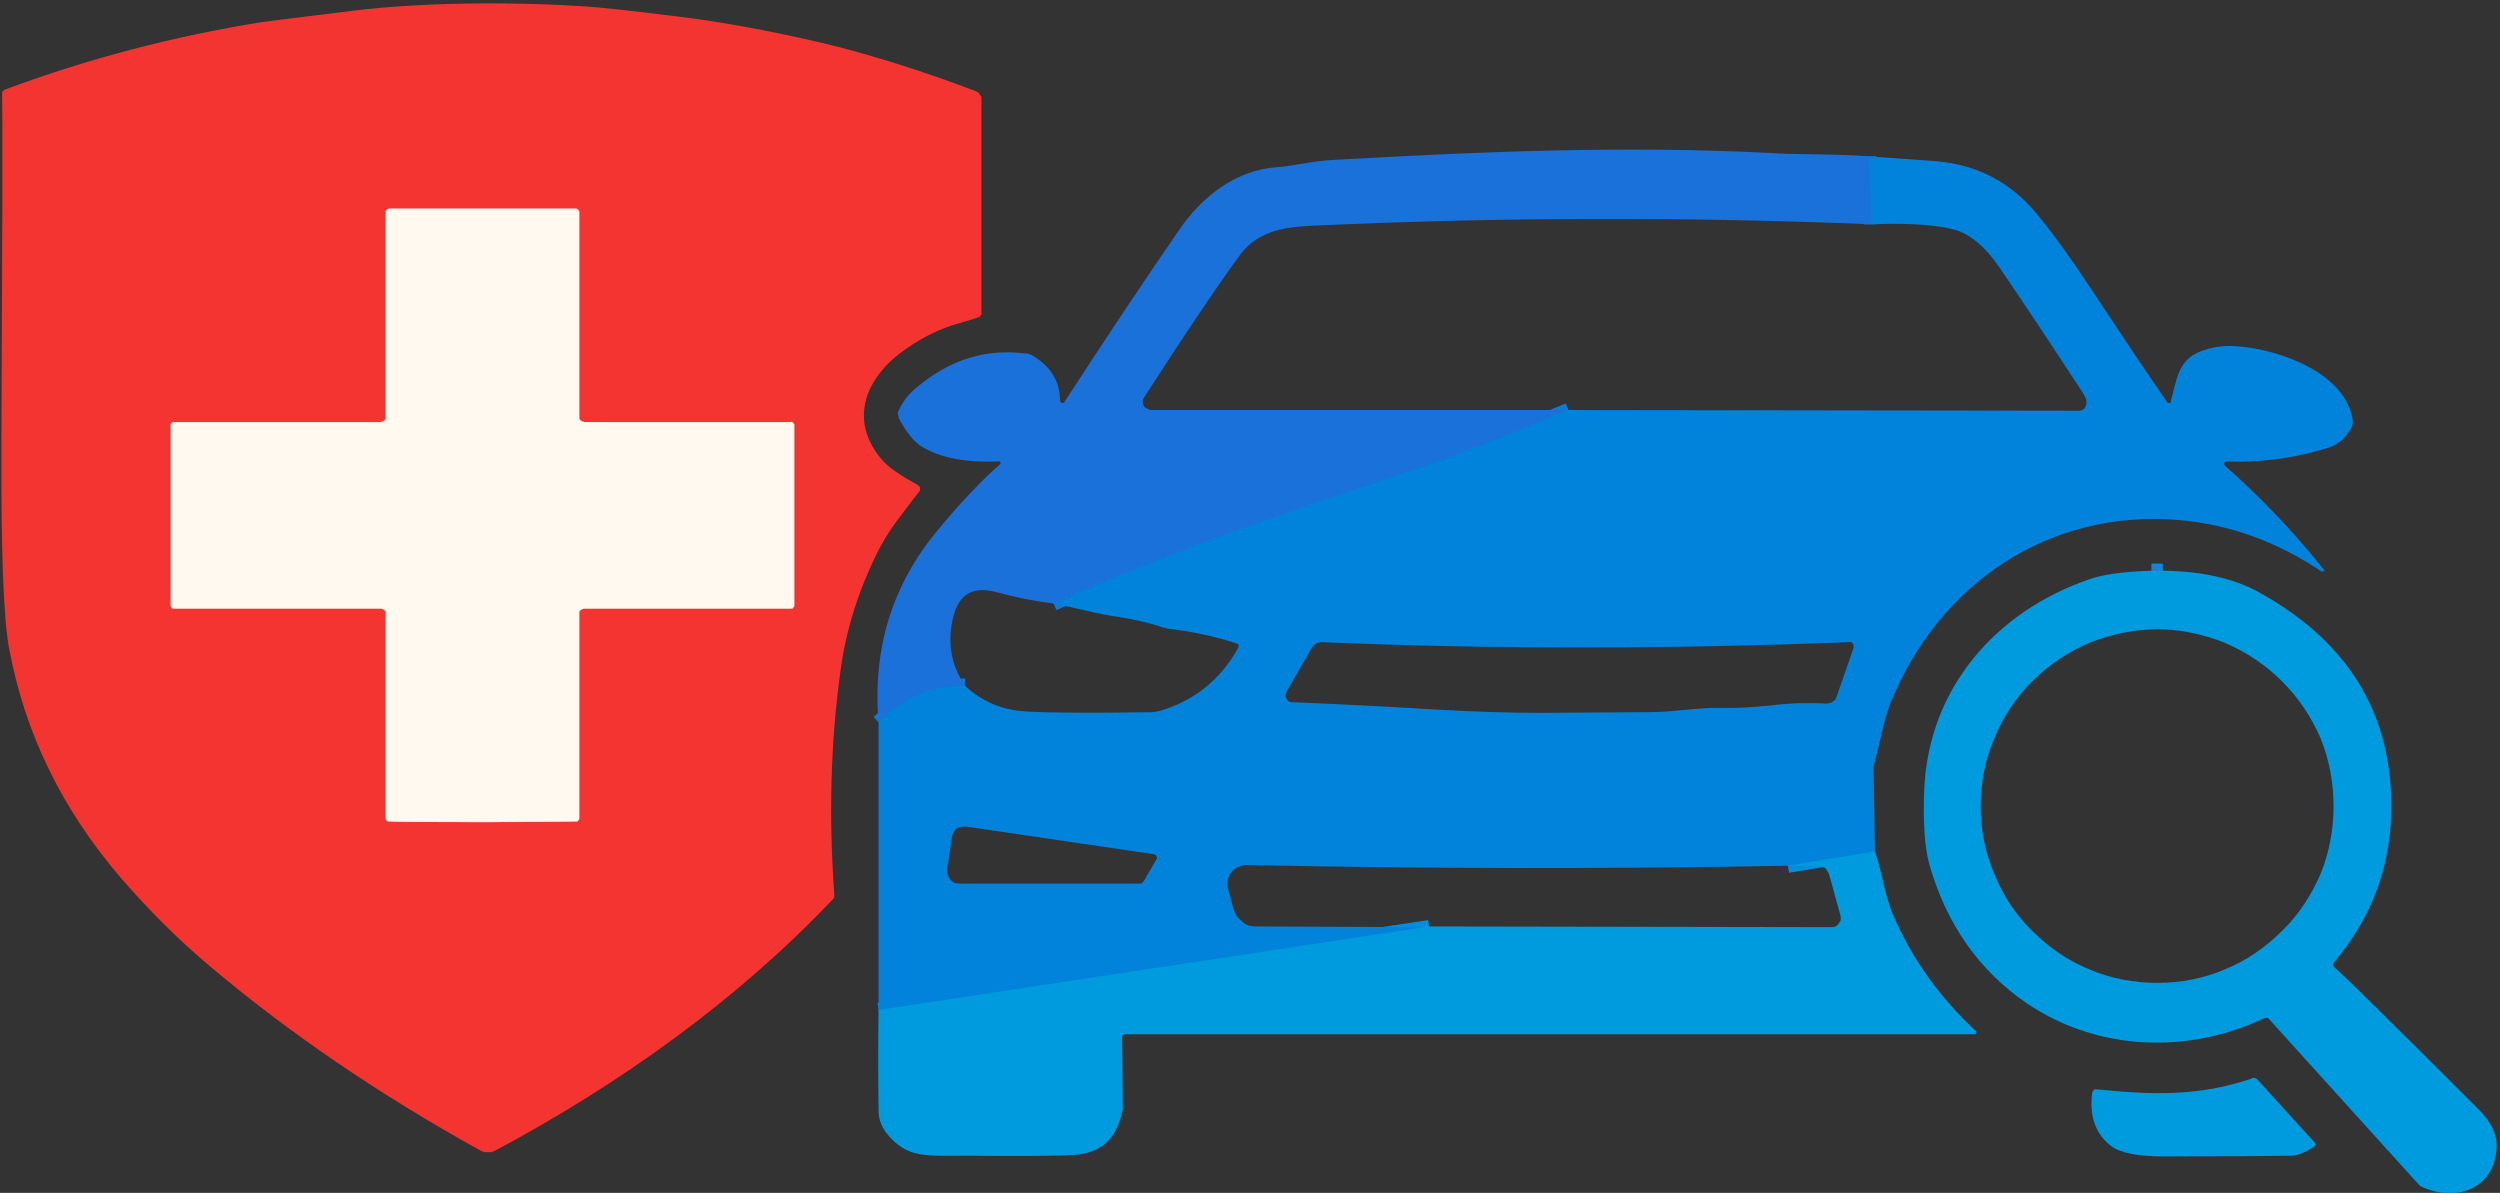 <?xml version="1.0" encoding="UTF-8"?>
<svg xmlns="http://www.w3.org/2000/svg" version="1.2" viewBox="0 0 350 167" width="350" height="167">
  <rect x="0" y="0" width="350" height="167" fill="#333333" stroke="none"/>
  <title>Copilot_20250628_003003-removebg-preview</title>
  <style>
		.s0 { fill: none;stroke: #0d7ada;stroke-width: 2 } 
		.s1 { fill: none;stroke: #018edd;stroke-width: 2 } 
		.s2 { fill: none;stroke: #0d86dc;stroke-width: 2 } 
		.s3 { fill: none;stroke: #fa9790;stroke-width: 2 } 
		.s4 { fill: #f43431 } 
		.s5 { fill: #1971d9 } 
		.s6 { fill: #0182db } 
		.s7 { fill: #fff9ef } 
		.s8 { fill: #009ade } 
	</style>
  <g>
    <path fill-rule="evenodd" class="s0" d="m261.7 21.9l0.3 9.5"></path>
    <path fill-rule="evenodd" class="s0" d="m219.6 57.4q-13.2 5.5-20.9 8.1c-21.4 7.2-33.8 11.3-51.2 19"></path>
    <path fill-rule="evenodd" class="s0" d="m135.1 96q-6.7-0.2-12.1 5.1"></path>
    <path fill-rule="evenodd" class="s1" d="m262.5 119.2l-12.2 2"></path>
    <path fill-rule="evenodd" class="s1" d="m200.1 129.8l-77.1 11.6"></path>
    <path fill-rule="evenodd" class="s2" d="m302.8 79.9h-1.6"></path>
    <path class="s3" d="m23.9 72.1q0 12.1 0 12.7 0 0.1 0.1 0.2 0 0 0.1 0.1 0 0.1 0.1 0.1 0.1 0 0.2 0h28.9q0.2 0 0.3 0.1 0.1 0 0.2 0.1 0.1 0.1 0.2 0.2 0 0.2 0 0.3v28.7q0 0.1 0.1 0.2 0 0.1 0.1 0.1 0 0.1 0.1 0.1 0.1 0 0.1 0 1.5 0.1 13.2 0.1 11.6 0 13.1-0.1 0 0 0.1 0 0.1 0 0.1-0.1 0.1 0 0.1-0.1 0.1-0.1 0.1-0.2v-28.7q0-0.1 0-0.3 0.1-0.1 0.2-0.2 0.1-0.1 0.2-0.1 0.1-0.1 0.2-0.1h29q0.1 0 0.2 0 0.1 0 0.1-0.1 0.1-0.1 0.1-0.1 0.1-0.1 0.1-0.2 0-0.6 0-12.7 0-12 0-12.7 0 0-0.1-0.1 0-0.1-0.1-0.1 0-0.1-0.1-0.1-0.1-0.1-0.2 0h-28.9q-0.2-0.1-0.3-0.1-0.1-0.1-0.2-0.1-0.1-0.1-0.2-0.3 0-0.1 0-0.2v-28.8q0-0.1-0.1-0.1 0-0.1-0.1-0.2 0 0-0.1 0-0.1-0.1-0.1-0.1-1.5 0-13.1 0-11.7 0-13.2 0 0 0-0.1 0.1-0.1 0-0.1 0-0.1 0.1-0.1 0.2-0.1 0-0.1 0.1v28.8q0 0.1 0 0.2-0.1 0.2-0.2 0.3-0.1 0-0.2 0.1-0.1 0-0.3 0.1h-28.9q-0.1-0.1-0.2 0-0.1 0-0.1 0.1-0.1 0-0.1 0.1-0.1 0.1-0.1 0.1 0 0.7 0 12.7z"></path>
  </g>
  <path class="s4" d="m128.7 68.8q-0.5 0.6-3.2 4.2-1.5 2-2.8 4.6-3.9 8-5 16.1-2.1 14.9-0.9 31.5 0 0.1 0 0.2 0 0.1 0 0.2-0.1 0.1-0.1 0.2-0.1 0.1-0.2 0.2c-13.5 14.2-29.8 25.8-47.2 35.1q-0.2 0.1-0.5 0.2-0.2 0-0.5 0-0.3 0-0.5 0-0.3-0.1-0.5-0.2-21.3-11.8-38-25.9-6.3-5.3-12.3-12.2-12.4-14.4-15.7-32.1-1.2-6-1.1-28.9 0.2-42.6 0.1-48.8 0-0.2 0-0.3 0.1-0.1 0.1-0.2 0.1 0 0.2-0.1 0.1-0.1 0.2-0.1 17.2-6.4 35.8-9.4 1.4-0.2 12.8-1.6c10.6-1.3 23.8-1.2 32.6-0.6q3.1 0.2 12.8 1.4c7.5 0.9 15.9 2.6 22.7 4.3q9.5 2.5 19.2 6.2 0.2 0.1 0.3 0.2 0.1 0.1 0.2 0.3 0.1 0.1 0.2 0.3 0 0.1 0 0.3v29.9q0 0.1 0 0.2 0 0.1-0.1 0.1 0 0.1-0.1 0.2-0.1 0.1-0.2 0.1-0.4 0.2-2.9 0.9-3.8 1.1-7.2 3.5c-5.6 3.8-8.3 9.9-3.4 15.6q1.3 1.5 5 3.5 0.1 0.1 0.2 0.2 0.1 0.1 0.1 0.2 0 0.1 0 0.3 0 0.1-0.1 0.2zm-104.8 3.3q0 12.1 0 12.7 0 0.1 0.1 0.2 0 0 0.1 0.1 0 0.1 0.1 0.1 0.1 0 0.2 0h29q0.1 0 0.2 0.1 0.1 0 0.2 0.1 0.1 0.1 0.2 0.2 0 0.2 0 0.3v28.7q0 0.1 0.1 0.2 0 0.1 0.1 0.1 0 0.1 0.1 0.1 0.1 0 0.1 0 1.5 0 13.2 0.1 11.6 0 13.1-0.1 0 0 0.1 0 0.1 0 0.1-0.1 0.1 0 0.1-0.1 0.1-0.1 0.1-0.2v-28.7q0-0.1 0-0.3 0.1-0.1 0.2-0.2 0.1-0.1 0.2-0.1 0.1-0.1 0.2-0.1h29q0.1 0 0.2 0 0.1 0 0.1-0.1 0.1-0.1 0.1-0.1 0.1-0.1 0.1-0.2 0-0.6 0-12.7 0-12 0-12.7 0 0-0.1-0.1 0-0.1-0.1-0.1 0-0.1-0.1-0.1-0.1-0.1-0.2 0h-28.9q-0.2-0.1-0.3-0.1-0.1-0.1-0.2-0.1-0.1-0.1-0.2-0.3 0-0.1 0-0.2v-28.8q0-0.1-0.1-0.1 0-0.1-0.1-0.2 0 0-0.1 0-0.1-0.1-0.1-0.1-1.5 0-13.1 0-11.7 0-13.2 0 0 0-0.1 0.1-0.1 0-0.1 0-0.1 0.1-0.1 0.2-0.1 0-0.1 0.1v28.8q0 0.1 0 0.2-0.1 0.2-0.2 0.3-0.1 0-0.2 0.1-0.1 0-0.3 0.1h-28.9q-0.1-0.1-0.2 0-0.1 0-0.1 0.1-0.1 0-0.1 0.1-0.1 0.1-0.1 0.1 0 0.7 0 12.7z"></path>
  <path class="s5" d="m261.7 21.9l0.3 9.5q-39.1-1.6-78.3 0.2c-4.6 0.2-8 1-10.4 4.5q-4.8 6.6-13.1 19.5-0.2 0.3-0.2 0.6 0 0.3 0.1 0.6 0.2 0.3 0.5 0.4 0.3 0.2 0.6 0.2h58.4q-13.2 5.5-20.9 8.1c-21.4 7.2-33.8 11.3-51.2 19q-4-0.5-8-1.6-4.8-1.3-6 3.3-1.4 5.4 1.6 9.8-6.7-0.2-12.1 5.1-1.3-15.4 8.3-26.9 4.8-5.8 8.7-9.2 0-0.1 0.1-0.1 0-0.1-0.1-0.2 0 0 0-0.1-0.1 0-0.2 0-6.9 0.3-10.8-2.1-1.6-1-3.2-4 0-0.1 0-0.3-0.1-0.1-0.1-0.2 0-0.1 0-0.3 0.1-0.1 0.1-0.2 0.9-2 2.7-3.4 6.9-5.7 15.1-4.6 0.1 0 0.3 0 0.1 0 0.2 0.1 0.1 0 0.3 0.1 0.1 0 0.2 0.1 3.8 2.3 3.8 6.3 0 0.1 0.1 0.2 0 0.1 0.1 0.1 0.1 0 0.2 0 0.2 0 0.2-0.1 8.5-13.1 16-24c3.1-4.6 7.9-8.5 13.8-8.9q0.8 0 4.8-0.7 2.1-0.3 4.7-0.4c19.5-1.1 39.4-1.9 59.2-0.9 4.2 0.3 9.5 0.1 14.2 0.5z"></path>
  <path class="s6" d="m261.7 21.9q4.3 0.3 8.5 0.6 9.3 0.5 15 7.5 3.3 4 7 9.6 7 10.6 11.2 16.7 0 0.1 0.1 0.1 0.1 0 0.2 0 0.1 0 0.2 0 0-0.1 0-0.2c0.8-2.7 0.9-5.6 3.9-6.9q2.6-1.1 5.7-0.8c5.8 0.5 15.1 3.8 15.9 10.5q0 0.1 0 0.2 0 0.1-0.1 0.3 0 0.1 0 0.2-0.1 0.1-0.1 0.2-1.3 2.3-3.6 2.9-7.1 2.1-13.9 1.8-0.1 0-0.2 0.1-0.1 0-0.1 0.1 0 0.1 0 0.2 0 0.1 0.1 0.2 7.5 6.6 13.8 14.5 0.1 0 0.1 0.1 0 0.1-0.1 0.2-0.1 0-0.1 0-0.1 0-0.2 0-9.4-6.3-20-7.2c-18.2-1.5-33.6 8.9-40.4 25.8-0.9 2.4-1.4 5.4-2.2 8.3q0 0.1 0 0.2-0.1 0.1-0.1 0.2 0 0.1 0 0.2 0 0.1 0 0.2l0.2 11.5-12.2 2q-37.6 0.7-75.8-0.1-0.6 0-1.2 0.3-0.5 0.2-0.9 0.7-0.4 0.5-0.5 1.1-0.1 0.6 0 1.1l0.8 3q0.2 0.5 0.5 1 0.3 0.4 0.7 0.7 0.4 0.4 1 0.6 0.5 0.1 1 0.1l24.2 0.1-77.1 11.6v-40.3q5.4-5.3 12.1-5.1 3.5 3.3 8.5 3.6 4.9 0.3 17.7 0.1 0.1 0 0.2 0 0.1 0 0.2 0 0.1-0.1 0.2-0.1 0.1 0 0.2 0 7.5-2.1 11.3-9 0-0.1 0-0.2 0 0 0-0.1 0 0-0.1-0.1 0 0-0.1-0.1-4.6-1.5-9.8-2.1-0.1-0.1-0.2-0.1-0.2 0-0.3 0-0.1-0.1-0.2-0.1-0.2 0-0.3-0.1-2.5-0.8-5.6-1.3c-3.1-0.4-6.1-1.3-9.3-1.9 17.4-7.7 29.8-11.8 51.2-19q7.7-2.6 20.9-8.1l71.4 0.1q0.3 0 0.5-0.1 0.2-0.1 0.4-0.3 0.1-0.2 0.2-0.5 0-0.2 0-0.5-0.1-0.5-0.5-1.1-6-9.2-11.7-17.6-2.9-4.2-6.1-5.2-3.9-1.1-11.8-0.8zm-2.2 68.8q0-0.2 0-0.3 0-0.2-0.1-0.3-0.1-0.1-0.2-0.2-0.2 0-0.3 0-38.3 1.5-73.9 0-0.2 0-0.4 0.1-0.2 0-0.3 0.1-0.2 0.1-0.3 0.2-0.2 0.2-0.3 0.3l-3.6 6.3q-0.1 0.2-0.1 0.5 0 0.2 0.1 0.4 0.1 0.2 0.3 0.4 0.2 0.1 0.4 0.1 9.7 0.4 19.6 1 8.5 0.5 15.3 0.5 13.2-0.1 15.3-0.1c3.4 0 6.9-0.7 10.1-0.6q2.6 0.1 7.4-0.4 3-0.4 7.3-0.2 0.2 0 0.4-0.1 0.2 0 0.4-0.2 0.2-0.1 0.3-0.2 0.1-0.2 0.2-0.4zm-97.6 29.6q0.1-0.1 0.1-0.2 0-0.1-0.1-0.2 0-0.1-0.1-0.2-0.1 0-0.2-0.1l-26.5-3.9q-0.3 0-0.6 0.1-0.3 0-0.6 0.2-0.2 0.2-0.4 0.5-0.1 0.2-0.2 0.5l-0.7 4.7q0 0.4 0.1 0.8 0.1 0.3 0.3 0.6 0.3 0.3 0.6 0.5 0.4 0.1 0.8 0.1h25.1q0.1 0 0.2 0 0.1 0 0.2-0.1 0 0 0.1-0.1 0.1-0.1 0.1-0.1z"></path>
  <path class="s7" d="m67.6 29.2q11.6 0 13.1 0 0 0 0.1 0.1 0.1 0 0.1 0 0.1 0.1 0.1 0.2 0.1 0 0.1 0.1v28.8q0 0.1 0 0.2 0.1 0.2 0.2 0.3 0.1 0 0.2 0.1 0.1 0 0.3 0.1h28.9q0.1-0.1 0.2 0 0.1 0 0.1 0.1 0.1 0 0.1 0.1 0.1 0.1 0.1 0.1 0 0.7 0 12.7 0 12.1 0 12.7 0 0.1-0.1 0.2 0 0-0.1 0.1 0 0.1-0.1 0.1-0.1 0-0.2 0h-28.9q-0.2 0-0.3 0.1-0.1 0-0.2 0.1-0.1 0.1-0.2 0.2 0 0.2 0 0.3v28.7q0 0.1-0.1 0.2 0 0.1-0.1 0.1 0 0.1-0.1 0.1-0.1 0-0.1 0-1.5 0-13.1 0.1-11.7 0-13.2-0.1 0 0-0.1 0-0.1 0-0.1-0.1-0.1 0-0.1-0.1-0.1-0.1-0.1-0.2v-28.7q0-0.1 0-0.3-0.1-0.1-0.2-0.2-0.1-0.1-0.2-0.1-0.1-0.1-0.2-0.1h-29q-0.1 0-0.2 0-0.1 0-0.1-0.1-0.1-0.1-0.1-0.1-0.1-0.1-0.1-0.2 0-0.6 0-12.7 0-12 0-12.7 0 0 0.1-0.1 0-0.1 0.1-0.1 0-0.1 0.1-0.1 0.1-0.1 0.2 0h28.9q0.2-0.1 0.3-0.1 0.1-0.1 0.2-0.1 0.1-0.1 0.2-0.3 0-0.1 0-0.2v-28.8q0-0.1 0.1-0.1 0-0.1 0.1-0.2 0 0 0.1 0 0.1-0.1 0.1-0.1 1.5 0 13.2 0z"></path>
  <path class="s5" d="m302.8 79.9h-1.6q0.8-0.2 1.6 0z"></path>
  <path class="s8" d="m301.2 79.9h1.6q8.3 0.1 13.6 3.1 19.6 10.9 18.3 32.4c-0.5 7.5-3.3 13.8-7.9 19.3q-0.1 0.1-0.1 0.2-0.1 0.1 0 0.2 0 0.1 0 0.2 0.1 0.1 0.1 0.1 1.6 1.3 20.3 20 2.7 2.7 2.4 5.6c-0.4 5.2-5.3 7.3-10.1 5.3q-0.1 0-0.2-0.1-0.1-0.1-0.3-0.1-0.1-0.1-0.2-0.2-0.1-0.1-0.2-0.2l-20.9-23.1q0 0-0.1-0.1-0.1 0-0.1 0-0.1 0-0.1 0-0.1 0-0.2 0c-10.7 5.1-23.3 4.7-33.3-2q-10.1-6.9-13.7-19.5-1-3.7-0.7-10.7c0.7-14 10-24.7 23.1-29.2q2.7-1 8.7-1.2zm25.5 33c0-3.3-0.6-6.5-1.8-9.5-1.3-3-3.1-5.7-5.4-8-2.3-2.3-5-4.1-8-5.4-3-1.2-6.2-1.9-9.5-1.9-3.2 0-6.5 0.7-9.5 1.9-3 1.3-5.7 3.1-8 5.4-2.3 2.3-4.1 5-5.3 8-1.3 3-1.9 6.2-1.9 9.5 0 3.2 0.6 6.4 1.9 9.4 1.2 3 3 5.8 5.3 8 2.3 2.3 5 4.2 8 5.4 3 1.3 6.3 1.9 9.5 1.9 3.3 0 6.5-0.6 9.5-1.9 3-1.2 5.7-3.1 8-5.4 2.3-2.2 4.1-5 5.4-8 1.2-3 1.8-6.2 1.8-9.4z"></path>
  <path class="s8" d="m262.5 119.2c1 2.9 1.4 6.2 2.5 8.8q4 9.3 11.7 16.4 0 0 0 0.1 0 0.1 0 0.1 0 0.1-0.1 0.1 0 0.1-0.1 0.1h-119q-0.1 0-0.1 0-0.1 0.1-0.2 0.1-0.1 0.1-0.1 0.2 0 0.1 0 0.1l0.1 10.1q0 0.1 0 0.1 0 0 0 0.1 0 0 0 0-0.1 0.1-0.1 0.1-1.1 5.8-6.9 6.1-2.6 0.2-15.8 0.1c-5 0-7.6 0.3-10.4-3.3q-1-1.4-1-3-0.1-7.1 0-14.1l77.1-11.7 56.4 0.1q0.3 0 0.5-0.1 0.3-0.2 0.4-0.4 0.2-0.2 0.3-0.5 0-0.2 0-0.5l-1.6-5.8q-0.1-0.3-0.3-0.6-0.1-0.2-0.3-0.4-0.3-0.1-0.5-0.2-0.3-0.1-0.6-0.1h-4.1z"></path>
  <path class="s8" d="m324 160.5q-1.9 1.3-3.3 1.3-6.5 0.1-17.8 0.1-5.5 0-7.4-1.5-3.2-2.5-2.6-7.4 0-0.1 0.1-0.2 0-0.1 0.1-0.2 0.1 0 0.2-0.1 0.1 0 0.2 0c7.8 0.8 14.4 1 21.7-1.5q0.1-0.1 0.2-0.1 0.2 0 0.3 0 0.1 0.1 0.2 0.1 0.1 0.1 0.2 0.2l8 8.8q0 0.1 0 0.1 0.1 0.1 0.1 0.2-0.1 0-0.1 0.1 0 0-0.1 0.1z"></path>
</svg>
